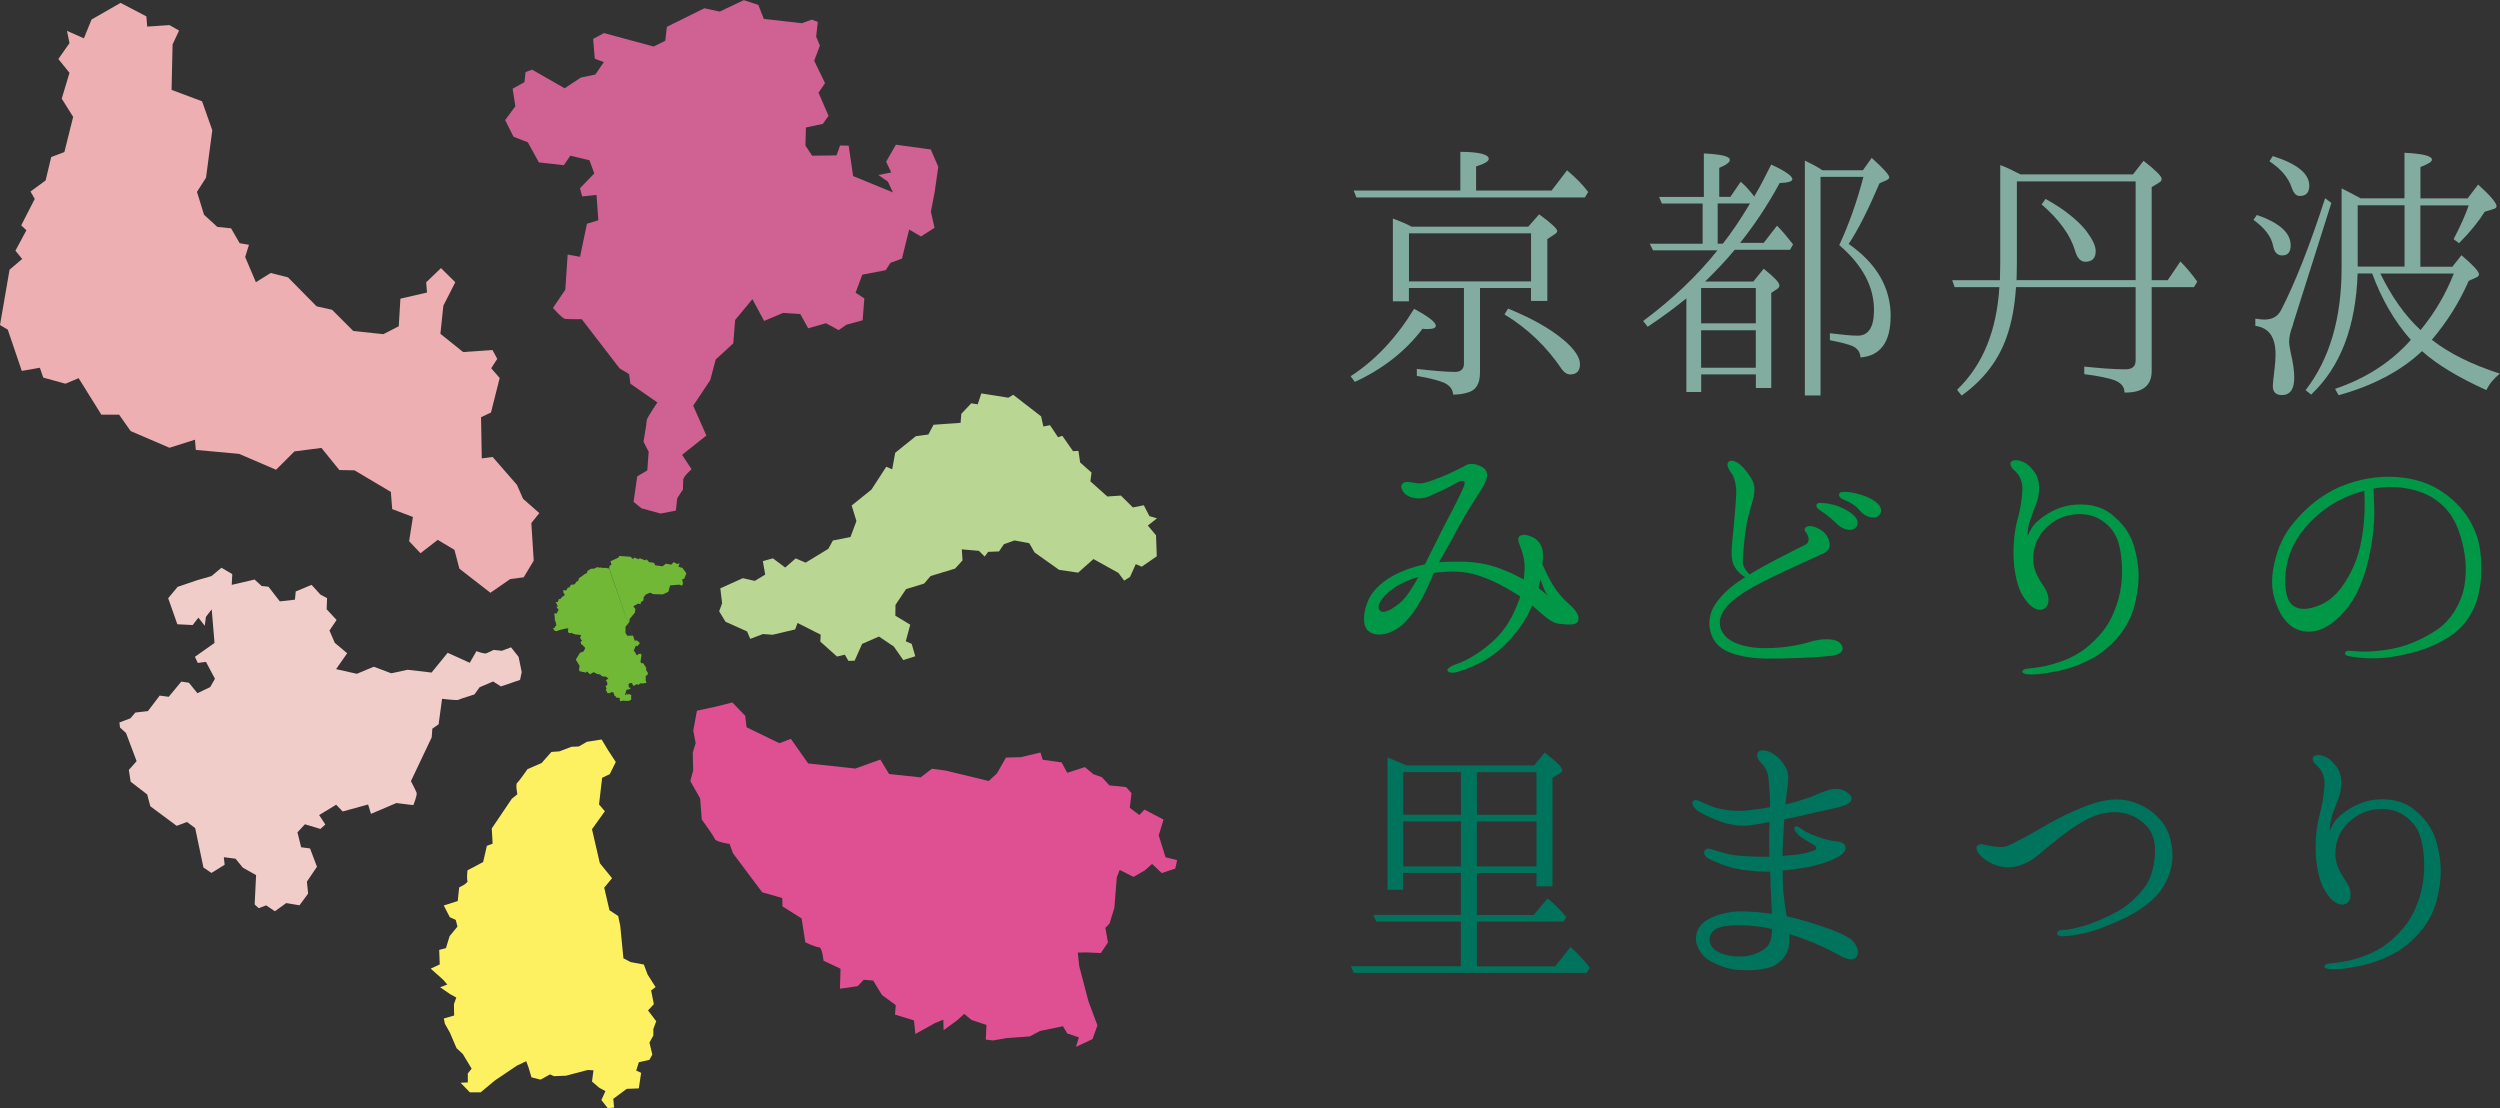 <svg width="194" height="86" viewBox="0 0 194 86" fill="none" xmlns="http://www.w3.org/2000/svg">
<rect x="0" y="0" width="194" height="86" fill="#333333" stroke="none"/>
<g clip-path="url(#clip0_1856_592)">
<path d="M104.81 29.195C106.736 27.951 108.371 26.193 109.733 23.967C110.833 24.553 111.419 24.999 111.419 25.278C111.419 25.468 111.185 25.535 110.738 25.535C110.599 25.535 110.504 25.535 110.387 25.513C109.075 27.248 107.316 28.631 105.134 29.636L104.804 29.189L104.81 29.195ZM113.323 14.784V11.783C114.802 11.783 115.528 11.995 115.528 12.324C115.528 12.514 115.199 12.72 114.546 12.91V14.784H120.407L121.602 13.217C122.35 13.847 122.891 14.411 123.243 14.902L122.986 15.325H105.256L105.044 14.784H113.323ZM118.81 22.349H114.847V28.91C114.847 29.73 114.568 30.244 113.982 30.433C113.63 30.55 113.234 30.623 112.759 30.623C112.737 30.199 112.502 29.92 112.078 29.708C111.771 29.569 111.045 29.357 109.946 29.167V28.626C111.163 28.765 112.173 28.86 112.921 28.86C113.368 28.86 113.602 28.626 113.602 28.23V22.349H109.332V23.381H108.087V16.96C108.717 17.194 109.214 17.407 109.544 17.591H118.593L119.436 16.631C120.374 17.312 120.842 17.758 120.842 17.92C120.842 18.015 120.77 18.081 120.681 18.154L120.072 18.55V23.354H118.805V22.344L118.81 22.349ZM118.81 21.836V18.109H109.337V21.836H118.81ZM117.024 23.945C118.855 24.693 120.284 25.49 121.339 26.383C122.182 27.086 122.607 27.744 122.607 28.258C122.607 28.771 122.35 29.055 121.858 29.055C121.602 29.055 121.39 28.916 121.2 28.659C120.072 26.974 118.598 25.518 116.745 24.397L117.024 23.951V23.945Z" fill="#82AC9F"/>
<path d="M136.066 21.836L136.864 20.854C137.685 21.513 138.081 21.931 138.081 22.143C138.081 22.238 138.036 22.333 137.941 22.4L137.45 22.729V30.11H136.256V29.055H132.013V30.417H130.863V23.153C130.02 23.833 129.032 24.581 127.86 25.357L127.508 24.91C129.808 23.197 131.728 21.373 133.275 19.426H128.278L128.021 18.913H132.125V15.794H128.959L128.747 15.281H132.219V11.906C133.582 11.978 134.235 12.118 134.235 12.419C134.235 12.581 133.978 12.793 133.414 13.027V15.275H134.279L135.078 14.104C135.474 14.433 135.803 14.829 136.133 15.253L136.177 15.158C136.602 14.455 136.998 13.657 137.445 12.77C138.522 13.261 139.086 13.663 139.086 13.897C139.086 14.087 138.756 14.176 138.103 14.204C137.121 16.006 136.088 17.529 135.033 18.846H136.864L137.897 17.512C138.343 17.959 138.74 18.45 139.142 18.963L138.907 19.387H134.614C133.933 20.207 133.157 21.027 132.314 21.847H136.066V21.836ZM132.007 22.349V25.089H136.25V22.349H132.007ZM136.25 28.537V25.63H132.007V28.537H136.25ZM133.693 18.907C134.419 17.992 135.1 16.96 135.803 15.789H133.291V18.907H133.688H133.693ZM146.711 24.553C146.711 26.545 145.913 27.622 144.367 27.739C144.367 27.343 144.155 27.036 143.736 26.846C143.457 26.729 142.871 26.567 142 26.4V25.859C142.938 25.976 143.663 26.048 144.155 26.048C144.998 26.048 145.422 25.39 145.422 24.057C145.422 22.277 144.557 20.587 142.726 19.019C143.501 17.356 144.11 15.599 144.601 13.724H141.274V30.69H140.057V12.463C140.504 12.675 140.973 12.91 141.419 13.211H144.562L145.243 12.252C146.159 13.072 146.605 13.585 146.605 13.752C146.605 13.847 146.538 13.914 146.393 13.986L145.852 14.221C144.958 16.307 144.166 17.875 143.457 18.93C145.64 20.453 146.717 22.327 146.717 24.553H146.711Z" fill="#82AC9F"/>
<path d="M166.97 21.741H168.215L169.197 20.291C169.666 20.759 170.091 21.273 170.509 21.858L170.252 22.282H166.97V28.799C166.97 29.926 166.267 30.484 164.86 30.461C164.86 30.015 164.603 29.714 164.084 29.502C163.615 29.34 162.839 29.172 161.739 29.033V28.447C162.889 28.564 163.967 28.659 164.927 28.659C165.468 28.659 165.725 28.425 165.725 27.979V22.282H156.442C156.347 23.761 156.112 25.022 155.716 26.149C155.085 27.951 153.935 29.474 152.221 30.696L151.87 30.249C153.885 28.302 154.94 25.658 155.152 22.282H151.68L151.49 21.741H155.197V21.507C155.197 21.273 155.219 20.849 155.219 20.38V12.809C155.733 12.999 156.252 13.256 156.793 13.535H165.519L166.339 12.48C167.277 13.206 167.746 13.674 167.746 13.886C167.746 14.003 167.673 14.098 167.556 14.165L166.97 14.517V21.736V21.741ZM165.725 21.741V14.076H156.509V20.402C156.509 20.966 156.486 21.434 156.486 21.736H165.725V21.741ZM158.736 15.437C160.143 16.213 161.198 17.055 161.879 17.897C162.37 18.556 162.627 19.069 162.627 19.493C162.627 20.034 162.348 20.313 161.829 20.313C161.477 20.313 161.198 20.056 161.03 19.471C160.679 18.277 159.813 17.055 158.429 15.861L158.736 15.437Z" fill="#82AC9F"/>
<path d="M175.126 16.681C176.907 17.289 177.755 18.087 177.755 19.024C177.755 19.566 177.543 19.822 177.096 19.822C176.722 19.822 176.488 19.588 176.393 19.075C176.254 18.349 175.734 17.691 174.869 17.061L175.126 16.687V16.681ZM180.915 15.744L177.962 25.072C177.962 25.072 177.939 25.167 177.917 25.262C177.727 25.73 177.638 26.154 177.638 26.55C177.638 26.712 177.683 26.974 177.755 27.348C177.945 28.146 178.034 28.776 178.034 29.295C178.034 30.188 177.727 30.657 177.074 30.657C176.605 30.657 176.371 30.422 176.371 29.954C176.371 29.836 176.415 29.368 176.51 28.57C176.555 28.218 176.583 27.845 176.583 27.515C176.583 26.154 176.069 25.429 175.014 25.29V24.726C175.293 24.771 175.528 24.799 175.718 24.799C176.326 24.799 176.75 24.564 177.007 24.073C178.085 21.987 179.235 19.08 180.429 15.381L180.92 15.755L180.915 15.744ZM176.365 12.112C178.241 12.698 179.201 13.473 179.201 14.411C179.201 14.952 178.944 15.208 178.453 15.208C178.196 15.208 177.984 14.996 177.844 14.578C177.588 13.802 177.024 13.127 176.108 12.514L176.365 12.118V12.112ZM194 28.983C193.531 29.357 193.179 29.781 192.945 30.272C190.762 29.29 189.099 28.28 187.949 27.248C186.285 28.816 184.102 29.942 181.479 30.668L181.2 30.177C183.617 29.357 185.559 28.09 187.083 26.377C185.794 24.927 184.806 23.192 184.08 21.223H182.952C182.813 25.345 181.618 28.486 179.341 30.623L178.916 30.272C180.77 27.884 181.708 24.715 181.708 20.782V14.617C182.176 14.851 182.668 15.108 183.187 15.392H186.587V11.855C187.993 11.928 188.719 12.09 188.719 12.396C188.719 12.558 188.39 12.748 187.826 12.96V15.398H191.482L192.303 14.321C193.263 15.186 193.732 15.749 193.732 16.006C193.732 16.101 193.637 16.196 193.498 16.218L192.817 16.43C192.325 17.206 191.667 18.026 190.824 18.868L190.399 18.561C190.913 17.579 191.315 16.687 191.572 15.939H187.82V20.698H190.304L191.008 19.805C191.923 20.581 192.37 21.072 192.37 21.284C192.37 21.401 192.297 21.474 192.135 21.541L191.572 21.797C190.846 23.46 189.886 24.983 188.713 26.366C190.048 27.421 191.806 28.285 193.989 28.994L194 28.983ZM182.958 20.687H186.592V15.928H182.958V20.687ZM190.416 21.228H184.716C185.582 23.008 186.614 24.486 187.837 25.613C188.937 24.28 189.785 22.824 190.416 21.228Z" fill="#82AC9F"/>
<path d="M122.489 48.108C122.394 48.554 121.764 48.481 121.038 48.414C120.357 48.37 119.726 47.689 118.905 46.986C118.392 48.158 117.755 49.05 116.862 49.96C115.947 50.897 114.73 51.645 113.111 52.141C112.597 52.281 112.363 52.163 112.313 52.024C112.29 51.907 112.592 51.672 112.899 51.578C113.909 51.248 115.053 50.523 115.991 49.631C116.952 48.738 117.515 47.544 117.845 46.657C117.889 46.54 117.94 46.423 117.962 46.283C117.046 45.675 115.896 45.067 115.076 44.782C114.043 44.386 113.038 44.269 111.698 44.409C111.559 44.409 111.419 44.431 111.274 44.453C111.207 44.571 111.157 44.71 111.112 44.827C110.526 46.188 109.918 47.36 109.069 48.247C108.204 49.162 106.842 49.58 106.138 48.928C105.575 48.364 105.926 46.886 106.395 46.183C106.864 45.458 107.729 44.732 109.164 44.191C109.633 44.029 110.102 43.884 110.571 43.795C111.23 42.506 111.883 41.145 112.307 40.347C112.776 39.483 113.502 38.026 113.619 37.675C113.758 37.301 113.502 37.229 113.172 37.396C112.513 37.792 111.252 38.378 110.755 38.568C110.214 38.757 109.56 38.685 109.209 38.45C108.857 38.261 108.645 37.82 108.784 37.608C109.019 37.212 109.627 37.491 110.119 37.513C110.565 37.535 111.269 37.234 111.994 36.95C112.72 36.643 113.379 36.319 113.708 36.13C113.987 35.94 114.434 35.968 114.786 36.13C115.115 36.269 115.327 36.408 115.394 36.76C115.439 37.089 115.277 37.463 114.925 38.026C114.573 38.59 113.708 39.901 113.122 41C112.726 41.798 112.184 42.713 111.671 43.628C112.279 43.583 112.865 43.583 113.407 43.583C114.769 43.605 115.751 43.84 116.829 44.286C117.298 44.476 117.767 44.71 118.235 44.967C118.28 44.638 118.308 44.358 118.308 44.124C118.33 43.494 118.168 42.953 118.051 42.623C117.934 42.272 117.7 41.876 117.889 41.642C118.101 41.385 118.615 41.524 118.989 41.714C119.341 41.904 119.737 42.322 119.737 43.075C119.737 43.31 119.715 43.544 119.692 43.778C119.854 44.174 120.066 44.598 120.228 44.905C120.742 45.915 121.356 46.523 121.73 46.852C122.082 47.159 122.595 47.672 122.478 48.119L122.489 48.108ZM110.085 44.755C109.309 44.989 108.606 45.318 108.187 45.619C107.154 46.322 106.685 47.193 107.177 47.449C107.484 47.589 108.092 47.237 108.656 46.769C109.125 46.373 109.549 45.692 110.085 44.755ZM120.1 46.211C119.888 45.954 119.704 45.413 119.536 44.967C119.492 45.201 119.441 45.413 119.374 45.625C119.631 45.815 119.866 45.999 120.1 46.211Z" fill="#009746"/>
<path d="M142.022 50.897C140.755 51.037 138.695 51.109 137.098 51.109C135.502 51.087 133.861 50.758 133.185 49.915C132.526 49.095 132.459 47.901 133.068 46.942C133.632 46.077 134.38 45.441 135.435 44.788C134.921 44.509 134.519 43.99 134.424 43.499C134.285 42.891 134.469 41.602 134.542 40.782C134.614 39.94 134.704 39.025 134.732 38.344C134.754 37.664 134.592 37.056 134.402 36.777C134.19 36.498 133.978 36.146 134.073 35.934C134.263 35.56 134.754 35.817 135.055 36.074C135.362 36.33 135.854 36.966 136.038 37.407C136.228 37.831 136.133 38.462 135.993 38.93C135.854 39.444 135.619 40.102 135.502 40.922C135.362 41.72 135.267 42.869 135.245 43.499C135.223 43.895 135.385 44.18 135.759 44.576C137.143 43.734 138.734 42.958 140.119 42.255C140.493 42.043 140.353 41.575 140.119 41.273C139.884 40.994 140.191 40.782 140.565 40.827C140.822 40.872 141.174 40.989 141.525 41.296C141.922 41.625 142.301 42.562 141.548 42.914C138.455 44.364 136.367 45.212 134.843 46.311C133.364 47.366 133.107 48.493 133.883 49.357C134.514 50.038 135.831 50.317 137.071 50.295C138.315 50.295 139.672 50.06 140.398 49.826C141.146 49.569 142.508 49.43 142.882 50.016C143.234 50.579 142.67 50.836 142.017 50.908L142.022 50.897ZM142.536 40.654C142.206 40.325 141.788 39.951 141.202 39.577C140.989 39.46 140.895 39.27 140.989 39.109C141.062 39.014 141.269 39.014 141.386 39.036C141.76 39.036 142.184 39.131 142.675 39.293C143.144 39.483 143.848 39.856 144.06 40.252C144.294 40.648 144.082 41 143.73 41.095C143.401 41.19 142.887 41 142.536 40.648V40.654ZM144.389 39.694C144.06 39.27 143.663 39.014 142.96 38.713C142.748 38.618 142.653 38.434 142.748 38.266C142.82 38.171 143.027 38.171 143.122 38.171C143.518 38.171 143.943 38.244 144.434 38.406C144.925 38.545 145.628 38.874 145.863 39.27C146.12 39.667 145.908 40.018 145.584 40.135C145.254 40.23 144.718 40.063 144.389 39.689V39.694Z" fill="#009746"/>
<path d="M164.223 47.031C164.715 45.625 164.737 44.219 164.597 43.114C164.458 42.038 164.173 41.262 163.425 40.632C162.677 39.973 161.739 39.812 160.868 39.929C160.003 40.046 159.322 40.442 158.831 40.911C158.083 41.614 157.776 42.456 157.776 43.393C157.776 44.403 158.362 45.128 158.669 45.619C158.976 46.088 159.16 46.93 158.624 47.237C158.083 47.516 157.474 47.048 157.005 46.3C156.536 45.575 156.324 44.448 156.257 43.393C156.213 42.317 156.324 41.19 156.536 40.42C156.749 39.672 156.888 38.874 156.933 38.099C156.977 37.374 156.721 36.883 156.391 36.576C156.112 36.342 155.967 36.13 156.017 35.917C156.09 35.706 156.464 35.661 156.743 35.756C157.05 35.85 157.329 35.917 157.871 36.62C158.384 37.323 158.295 38.355 158.01 39.103C157.731 39.879 157.284 40.766 157.351 41.586C157.491 41.212 157.725 40.788 158.127 40.437C158.641 39.968 159.629 39.337 160.729 39.192C161.829 39.053 162.956 39.192 163.894 39.94C164.575 40.503 165.323 41.251 165.675 42.657C166.049 44.135 166.004 45.073 165.814 46.172C165.625 47.271 165.345 48.141 164.57 49.173C163.771 50.205 162.856 50.886 161.896 51.327C160.913 51.795 160.042 52.03 159.177 52.169C158.334 52.331 157.77 52.359 157.441 52.331C157.089 52.331 156.927 52.214 156.927 52.119C156.95 52.002 157.044 51.907 157.351 51.885C157.776 51.84 158.245 51.79 158.781 51.672C160.143 51.343 161.242 50.875 162.203 50.01C163.163 49.145 163.799 48.297 164.218 47.008L164.223 47.031Z" fill="#009746"/>
<path d="M192.526 43.304C192.599 44.593 192.526 45.458 192.219 46.54C191.89 47.617 191.164 48.766 189.947 49.491C188.753 50.216 187.647 50.59 186.079 50.897C184.51 51.204 183.103 51.087 182.305 50.919C182.07 50.897 181.953 50.802 181.975 50.685C181.975 50.568 182.115 50.473 182.305 50.495C182.517 50.518 182.986 50.568 183.55 50.568C184.465 50.546 185.448 50.428 186.363 50.172C187.279 49.893 188.289 49.447 189.221 48.788C190.159 48.13 191.002 46.841 191.237 45.458C191.471 44.124 191.309 42.835 190.93 41.591C190.505 40.185 189.852 39.343 188.864 38.685C187.831 38.004 186.263 37.675 184.783 37.82C184.594 37.842 184.387 37.892 184.175 37.915C184.22 38.383 184.22 39.131 184.248 39.717C184.248 40.492 184.175 41.614 183.896 42.925C183.639 44.258 183.148 45.854 182.255 47.048C181.361 48.219 180.284 49.017 179.184 49.017C178.085 49.017 177.309 48.386 176.789 47.237C176.276 46.088 176.181 45.106 176.482 43.745C176.762 42.456 177.258 41.402 178.051 40.487C178.849 39.549 179.737 38.729 181.054 38.026C182.416 37.323 184.03 36.972 185.487 36.994C186.916 37.017 188.233 37.368 189.216 37.976C190.316 38.634 191.164 39.522 191.678 40.437C192.147 41.301 192.426 42.004 192.521 43.293L192.526 43.304ZM183.472 38.077C182.416 38.355 181.384 38.824 180.518 39.438C179.274 40.331 178.196 41.591 177.727 42.886C177.236 44.174 177.236 45.625 177.537 46.451C177.867 47.248 178.665 47.41 179.603 47.109C180.518 46.83 181.289 46.267 181.97 45.19C182.651 44.135 183.12 42.941 183.332 41.418C183.522 40.13 183.522 39.031 183.472 38.088V38.077Z" fill="#009746"/>
<path d="M119.045 59.405L119.866 58.395C120.781 59.098 121.228 59.544 121.228 59.757C121.228 59.851 121.155 59.968 121.016 60.035L120.474 60.365V68.778H119.229V67.746H114.607V71.004H119.017L120.094 69.715C120.703 70.206 121.172 70.697 121.551 71.165L121.339 71.517H114.607V74.987H120.681L121.875 73.486C122.037 73.648 122.182 73.793 122.299 73.882C122.579 74.161 122.958 74.563 123.377 75.099L123.12 75.495H105.061L104.827 74.981H113.362V71.511H106.797L106.563 70.998H113.362V67.74H108.885V69.051H107.668V58.786C107.997 58.903 108.489 59.115 109.147 59.394H119.045V59.405ZM108.891 59.918V63.221H113.368V59.918H108.891ZM113.368 63.74H108.891V67.232H113.368V63.74ZM119.229 63.227V59.924H114.607V63.227H119.229ZM119.229 67.232V63.74H114.607V67.232H119.229Z" fill="#00735D"/>
<path d="M143.993 74.334C143.596 74.663 142.915 74.217 142.424 73.961C141.933 73.704 141.062 73.258 140.079 72.906C139.655 72.744 139.237 72.599 138.835 72.482C138.879 73.023 138.857 73.654 138.578 74.078C138.226 74.641 137.735 74.993 137.126 75.132C136.518 75.272 135.815 75.322 134.994 75.272C134.173 75.249 133.425 74.942 132.767 74.613C132.108 74.262 131.689 73.559 131.617 73.046C131.544 72.482 131.756 71.896 132.342 71.472C132.951 71.048 134.006 70.747 134.921 70.725C135.72 70.703 136.657 70.797 137.5 70.915C137.5 70.775 137.5 70.608 137.478 70.49C137.456 69.765 137.383 68.711 137.383 68.008C137.383 67.891 137.361 67.773 137.361 67.634C137.244 67.634 137.171 67.656 137.054 67.634C136.211 67.634 135.295 67.517 134.665 67.4C134.034 67.26 133.208 66.953 132.577 66.624C132.298 66.485 132.13 66.156 132.32 65.966C132.459 65.804 132.672 65.849 132.951 65.944C133.185 66.038 133.42 66.083 134.028 66.25C134.687 66.44 135.72 66.462 136.724 66.485H137.311C137.288 65.972 137.288 65.475 137.288 65.151C137.288 64.828 137.288 64.309 137.311 63.79C136.68 63.907 135.948 64.047 135.48 64.069C134.659 64.091 133.956 63.93 133.369 63.695C132.783 63.483 132.292 63.249 131.845 62.992C131.471 62.758 131.215 62.362 131.376 62.172C131.589 61.96 131.89 62.172 132.197 62.312C132.526 62.451 132.945 62.641 133.442 62.758C133.933 62.875 134.732 62.97 135.507 62.898C136.021 62.853 136.724 62.758 137.339 62.641C137.339 62.596 137.361 62.546 137.361 62.501C137.361 61.754 137.294 61.023 137.244 60.487C137.199 59.924 136.987 59.505 136.68 59.221C136.401 58.942 136.256 58.613 136.423 58.379C136.563 58.166 136.987 58.166 137.478 58.423C137.969 58.68 138.394 59.171 138.65 59.712C138.885 60.253 138.695 61.045 138.628 61.748C138.606 61.938 138.578 62.172 138.555 62.429C139.214 62.267 140.007 62.033 140.504 61.843C141.112 61.609 141.726 61.302 142.24 61.235C142.731 61.162 143.178 61.307 143.529 61.659C143.881 61.988 143.596 62.317 143.2 62.479C142.776 62.641 141.771 62.853 140.9 63.042C140.102 63.232 139.142 63.439 138.461 63.584C138.438 63.818 138.416 64.052 138.416 64.287C138.371 64.967 138.343 65.765 138.321 66.418C138.65 66.395 138.907 66.373 139.186 66.345C139.7 66.301 140.336 66.156 140.688 66.038C141.062 65.921 140.995 65.709 140.733 65.547C140.476 65.408 140.197 65.241 139.934 65.079C139.583 64.867 139.37 64.61 139.276 64.421C139.158 64.209 139.32 63.996 139.627 64.209C139.979 64.465 140.403 64.722 141.107 64.956C141.648 65.146 142.257 65.285 142.608 65.308C142.96 65.33 143.239 65.52 143.217 65.849C143.194 66.178 142.726 66.457 142.257 66.691C141.788 66.903 140.733 67.232 139.934 67.35C139.51 67.422 138.902 67.489 138.338 67.561C138.338 68.192 138.36 68.923 138.41 69.414C138.455 69.905 138.55 70.563 138.645 71.099C139.348 71.26 140.096 71.472 140.777 71.684C141.62 71.963 142.586 72.27 143.334 72.694C144.132 73.118 144.389 74.005 143.993 74.334ZM137.517 72.086C137.445 72.086 137.378 72.064 137.305 72.041C136.697 71.902 135.876 71.829 135.312 71.807C134.771 71.785 134.302 71.807 133.788 71.88C133.247 71.975 132.806 72.209 132.688 72.7C132.571 73.146 132.85 73.637 133.319 73.871C133.81 74.106 134.374 74.245 135.078 74.223C135.759 74.223 136.367 74.011 136.858 73.682C137.35 73.353 137.445 72.934 137.489 72.465C137.489 72.348 137.512 72.231 137.512 72.092L137.517 72.086Z" fill="#00735D"/>
<path d="M167.227 66.2C167.249 65.592 167.182 64.7 166.546 64.069C165.865 63.388 165.256 63.132 164.413 63.037C163.687 62.964 162.845 63.154 162.303 63.411C161.717 63.667 160.779 64.253 160.215 64.7C159.607 65.124 158.736 65.871 158.083 66.412C157.379 66.998 156.514 67.327 155.783 67.305C155.057 67.305 154.281 66.909 153.885 66.58C153.488 66.25 153.276 65.832 153.416 65.665C153.606 65.43 153.885 65.525 154.097 65.57C154.449 65.665 154.873 65.732 155.364 65.732C155.855 65.709 156.302 65.38 156.698 65.19C157.095 65.001 158.457 64.231 159.043 63.879C159.629 63.55 160.45 63.132 161.293 62.78C162.158 62.407 163.146 62.055 164.246 62.033C165.396 62.033 166.546 62.546 167.316 63.277C168.019 63.935 168.444 64.727 168.561 65.904C168.678 67.031 168.399 68.058 167.696 69.068C166.992 70.05 165.798 70.803 164.86 71.249C163.944 71.673 162.889 72.142 161.834 72.398C161.013 72.588 160.31 72.655 160.053 72.655C159.797 72.633 159.629 72.56 159.629 72.443C159.629 72.326 159.746 72.186 160.003 72.164C160.238 72.142 160.494 72.186 161.482 71.907C162.493 71.651 163.615 71.11 164.436 70.663C165.211 70.239 166.099 69.33 166.546 68.672C166.992 68.041 167.204 66.937 167.227 66.211V66.2Z" fill="#00735D"/>
<path d="M187.67 69.905C188.161 68.499 188.183 67.093 188.044 65.994C187.904 64.917 187.619 64.142 186.871 63.511C186.123 62.853 185.185 62.691 184.314 62.808C183.449 62.925 182.768 63.322 182.277 63.79C181.529 64.493 181.222 65.335 181.222 66.273C181.222 67.282 181.808 68.008 182.115 68.499C182.422 68.967 182.606 69.81 182.07 70.117C181.529 70.396 180.92 69.927 180.451 69.179C179.983 68.454 179.77 67.327 179.703 66.273C179.659 65.196 179.776 64.069 179.983 63.299C180.195 62.552 180.334 61.754 180.379 60.978C180.424 60.253 180.167 59.762 179.837 59.455C179.558 59.221 179.413 59.009 179.463 58.797C179.536 58.585 179.91 58.54 180.189 58.635C180.496 58.73 180.775 58.797 181.317 59.5C181.83 60.203 181.741 61.235 181.456 61.983C181.177 62.758 180.731 63.645 180.798 64.465C180.937 64.091 181.172 63.667 181.574 63.316C182.087 62.847 183.075 62.217 184.175 62.072C185.275 61.932 186.402 62.072 187.34 62.819C188.021 63.383 188.769 64.13 189.121 65.536C189.495 67.015 189.45 67.952 189.261 69.051C189.071 70.15 188.792 71.02 188.016 72.053C187.217 73.085 186.302 73.765 185.342 74.206C184.359 74.675 183.488 74.909 182.623 75.049C181.78 75.21 181.216 75.238 180.887 75.21C180.535 75.21 180.373 75.093 180.373 74.998C180.396 74.881 180.491 74.786 180.798 74.764C181.222 74.719 181.691 74.669 182.227 74.552C183.589 74.223 184.689 73.754 185.649 72.889C186.609 72.025 187.245 71.177 187.664 69.888L187.67 69.905Z" fill="#00735D"/>
<path d="M75.871 31.376L76.15 30.528L78.249 30.863L78.623 30.634L80.789 32.308L80.967 33.094L81.481 32.994L82.106 33.931L82.436 33.82L83.267 35.008L83.686 34.991L83.82 35.89L84.702 36.671L84.613 37.351L85.93 38.529L86.98 38.456L87.912 39.377L88.76 39.209L89.196 40.051L89.782 40.224L89.073 40.782L89.709 41.541L89.765 43.17L88.599 43.974L88.135 43.778L87.689 44.771L87.236 45.056L86.79 44.459L84.853 43.382L83.664 44.437L82.184 44.219L80.281 42.869L79.873 42.155L78.723 41.937L77.897 42.233L77.523 42.791L76.686 42.824L76.406 43.187L75.966 42.746L74.637 42.629L74.693 43.483L74.112 44.124L72.214 44.699L71.712 45.285L70.311 45.714L69.49 46.936L69.479 47.778L70.634 48.476L70.288 49.764L70.746 49.96L71.025 50.925L70.093 51.221L69.356 50.166L68.206 49.396L66.9 49.965L66.319 51.271L65.833 51.282L65.56 50.802L64.951 50.947L63.656 49.787L63.684 49.251L61.892 48.342L61.702 48.844L59.95 49.257L59.207 49.201L58.219 49.575L57.973 49L56.299 48.247L55.807 47.438L56.036 46.819L55.897 45.653L57.644 44.866L58.571 45.078L59.38 44.587L59.196 43.544L59.977 43.326L60.932 44.041L61.747 43.332L62.517 43.661L64.276 42.59L64.633 41.943L65.995 41.675L66.459 40.437L66.09 39.226L67.62 37.998L68.775 36.219L69.233 36.42L69.468 35.136L71.07 33.848L72.041 33.719L72.443 32.961L74.542 32.81L74.598 32.113L75.368 31.298L75.871 31.376Z" fill="#BAD693"/>
<path d="M32.088 62.479L30.759 62.317L28.788 63.154L28.565 62.429L26.589 62.97L26.087 62.446L24.764 63.249L25.244 63.98L24.864 64.326L23.664 63.963L23.083 64.588L23.368 65.748L24.06 65.838L24.596 67.26L23.815 68.415L23.91 69.341L23.24 70.251L22.212 70.078L21.33 70.714L20.655 70.256L20.074 70.474L19.762 70.184L19.873 67.907L18.846 67.333L18.277 66.635L17.367 66.518L17.434 67.104L16.407 67.74L15.787 67.316L15.145 64.259L14.509 63.785L13.71 64.086L11.667 62.568L11.422 61.648L10.138 60.66L9.998 59.745L10.601 59.065L9.78 56.883L9.311 56.454L9.267 56.063L10.115 55.745L10.506 55.293L11.477 55.182L12.393 53.977L13.091 54.072L14.068 52.894L14.659 52.978L15.318 53.793L16.312 53.318L16.68 52.671L15.982 51.36L15.352 51.444L15.123 50.97L16.647 49.893L16.429 47.288L15.982 47.862L15.887 48.559L15.396 47.929L14.95 48.504L13.761 48.442L13.052 46.423L13.783 45.541L15.268 45.034L16.412 44.704L17.183 44.057L18.026 44.554L17.981 45.385L19.756 44.972L20.303 45.474L20.834 45.53L21.716 46.668L22.888 46.534L22.949 45.898L24.177 45.385L24.87 46.144L25.378 46.412L25.35 47.282L26.12 48.108L25.567 48.928L25.98 49.887L26.941 50.691L26.081 51.924L27.689 52.286L29.006 51.739L30.363 52.247L31.63 51.974L33.489 52.191L34.739 50.657L36.453 51.433L36.972 50.529C36.972 50.529 37.57 50.763 37.743 50.696C37.921 50.629 38.306 50.434 38.306 50.434L38.943 50.501L39.657 50.233L40.244 50.975L40.484 52.152L40.355 52.761L38.87 53.268L38.267 52.883L37.218 53.33L36.816 53.887L35.867 54.194C35.867 54.194 35.688 54.261 35.554 54.311C35.42 54.362 34.304 54.228 34.304 54.228L34.036 56.208L33.55 56.543L33.5 57.218L31.887 60.616C31.887 60.616 32.261 61.335 32.328 61.514C32.395 61.692 32.077 62.468 32.077 62.468L32.088 62.479Z" fill="#F1CDCA"/>
<path d="M34.444 70.262L35.521 69.921L35.633 68.861C35.633 68.861 36.336 68.532 36.275 68.365C36.208 68.198 36.275 67.539 36.275 67.539L37.492 66.892L37.782 65.637L38.228 65.469L38.161 64.287L39.713 61.988L40.149 61.631C40.149 61.631 39.987 60.861 40.132 60.749C40.277 60.632 40.936 59.684 40.936 59.684L42.03 59.21L42.789 58.351L43.409 58.306L44.352 57.949L44.916 57.927L45.541 57.564L46.686 57.385L47.188 58.217L47.785 59.132L47.316 60.075L46.725 60.359L46.485 62.423L46.937 62.953L45.938 64.348L46.546 66.981L47.495 68.147L46.887 68.884L47.294 70.635L47.97 71.082L48.132 71.846L48.377 74.362L48.935 74.658L49.963 74.848L50.253 75.623L50.873 76.599L50.526 76.856L50.739 77.922L50.286 78.407L50.923 79.249L50.7 79.841V80.349L50.398 80.906L50.621 81.838L50.392 82.245L49.572 82.43L49.371 83.077L49.751 83.25L49.572 84.46L48.634 84.494L47.59 85.269L47.657 85.944L47.166 86L46.669 85.364L46.982 84.672L46.502 84.41L45.938 83.925L46.055 83.054L45.603 83.032L43.928 83.473L42.99 83.512L42.683 83.372L41.946 83.78L41.243 83.601L41.003 82.798L40.835 82.351L40.132 82.68L38.407 83.841L37.296 84.767H36.464L35.739 84.019L36.302 83.997V83.3L36.598 82.926L35.912 81.788L35.426 81.336L34.912 80.131L34.527 79.45L34.438 79.037L35.242 78.803L35.225 77.922L35.409 77.408L34.929 77.146L34.153 76.611L34.711 76.399L34.377 76.014L33.422 75.166L34.125 74.837L34.081 73.71L34.605 73.576L34.89 72.644L35.499 71.902L35.365 71.383L34.907 71.177L34.438 70.273L34.444 70.262Z" fill="#FDF162"/>
<path d="M3.093 28.537L1.691 28.782L0.603 25.58L0 25.223L0.742 20.927L1.719 20.096L1.195 19.454L2.049 17.869L1.647 17.485L2.696 15.437L2.367 14.862L3.539 14.003L3.975 12.184L4.996 11.8L5.677 9.071L4.79 7.654L5.393 5.651L4.527 4.58L5.393 3.347L5.197 2.393L6.509 2.974L7.106 1.512L9.356 0.223L11.36 1.272L11.422 2.064L13.152 1.947L13.895 2.371L13.392 3.448L13.314 6.974L15.681 7.861L16.474 10.104L15.988 13.786L15.285 14.89L15.832 16.664L16.864 17.607L17.931 17.719L18.601 18.874L19.321 18.996L19.025 19.945L19.857 21.898L21.007 21.183L22.352 21.524L24.568 23.772L25.768 24.04L27.415 25.686L29.749 25.931L30.943 25.317L31.072 23.175L33.137 22.701L33.07 21.909L34.22 20.804L35.331 21.903L34.404 23.722L34.175 25.903L35.94 27.32L38.217 27.164L38.586 27.845L38.117 28.576L38.775 29.334L38.1 32.012L37.33 32.375L37.385 35.572L38.228 35.46L40.115 37.625L40.59 38.707L41.851 39.817L41.232 40.587L41.416 43.505L40.64 44.799L39.596 44.933L38.055 45.999L35.649 44.13L35.264 42.668L33.969 41.893L32.629 42.93L31.747 41.999L32.043 40.118L30.435 39.505L30.329 38.171L27.51 36.498L26.332 36.475L24.942 34.757L22.849 35.03L21.42 36.453L18.556 35.22L15.195 34.913L15.128 34.121L13.152 34.746L10.138 33.452L9.244 32.18H7.866L6.102 29.345L5.074 29.775L3.355 29.301L3.093 28.537Z" fill="#EDAFB1"/>
<path d="M42.912 23.895L43.867 22.478L44.051 19.755L45.011 19.928L45.547 17.362L46.429 17.094L46.289 15.125L45.178 15.242L45.005 14.611L46.116 13.457L45.742 12.436L44.257 12.084L43.749 12.82L41.818 12.603L40.958 11.041L39.847 10.611L39.2 9.317L39.992 8.246L39.78 6.879L40.696 6.377L40.785 5.59L41.293 5.406L43.816 6.851L45.072 6.02L46.2 5.78L46.859 4.82L46.155 4.558L46.027 3.018L46.87 2.566L50.722 3.61L51.626 3.163L51.749 2.081L54.657 0.642L55.852 0.898L57.722 0.011L58.844 0.379L59.274 1.467L62.227 1.802L62.992 1.523L63.461 1.696L63.333 2.84L63.623 3.543L63.182 4.714L64.025 6.455L63.517 7.191L64.293 8.988L63.852 9.613L62.54 9.892L62.501 11.292L63.02 12.084L64.918 12.056L65.186 11.292L65.856 11.303L66.202 13.663L69.289 14.929L68.898 14.092L68.161 13.579L69.16 13.384L68.764 12.547L69.523 11.23L72.231 11.599L72.811 12.949L72.527 14.929L72.236 16.419L72.521 17.674L71.466 18.349L70.55 17.814L69.992 20.068L69.099 20.397L68.731 20.966L66.916 21.312L66.392 22.712L67.073 23.158L66.939 24.854L65.677 25.2L65.08 25.619L64.097 25.083L62.713 25.474L62.104 24.369L60.77 24.28L59.296 24.905L58.386 23.214L57.047 24.832L56.901 26.645L55.539 27.895L55.115 29.496L53.792 31.482L54.814 33.797L52.932 35.293L53.664 36.414C53.664 36.414 53.05 36.955 53.027 37.195C52.999 37.435 52.999 37.982 52.999 37.982L52.553 38.662L52.447 39.622L51.258 39.851L49.778 39.443L49.164 38.947L49.449 36.966L50.231 36.503L50.337 35.053L49.935 34.277L50.141 33.022C50.141 33.022 50.169 32.782 50.186 32.598C50.208 32.419 51.012 31.231 51.012 31.231L48.919 29.775L48.818 29.033L48.076 28.581L45.145 24.771C45.145 24.771 44.107 24.771 43.867 24.748C43.627 24.721 42.923 23.912 42.923 23.912L42.912 23.895Z" fill="#CF6292"/>
<path d="M65.18 76.717L65.225 75.171L63.907 74.552C63.907 74.552 63.801 73.498 63.561 73.509C63.316 73.509 62.495 73.129 62.495 73.129L62.205 71.272L60.72 70.334L60.703 69.687L59.146 69.241L56.879 66.211L56.617 65.486C56.617 65.486 55.556 65.347 55.472 65.107C55.383 64.867 54.456 63.589 54.456 63.589L54.334 61.966L53.569 60.605L53.792 59.784L53.759 58.406L53.982 57.67L53.798 56.699L54.082 55.148L55.377 54.875L56.829 54.512L57.828 55.544L57.934 56.437L60.486 57.675L61.367 57.33L62.713 59.243L66.38 59.639L68.312 58.942L68.993 60.063L71.438 60.325L72.315 59.656L73.375 59.795L76.725 60.605L77.361 60.019L78.064 58.786L79.203 58.758L80.739 58.395L80.917 58.959L82.385 59.165L82.815 59.968L84.188 59.528L84.847 60.08L85.506 60.309L86.086 60.945L87.387 61.079L87.806 61.553L87.672 62.691L88.414 63.243L88.811 62.825L90.29 63.6L89.916 64.828L90.446 66.524L91.345 66.747L91.2 67.4L90.15 67.751L89.402 67.037L88.844 67.539L87.962 68.047L86.89 67.506L86.661 68.08L86.477 70.44L86.098 71.668L85.779 72.002L85.975 73.135L85.428 73.955L84.289 73.905L83.636 73.921L83.747 74.97L84.468 77.715L85.16 79.567L84.78 80.633L83.496 81.236L83.719 80.499L82.821 80.198L82.486 79.634L80.705 80.003L79.901 80.427L78.12 80.555L77.065 80.739L76.496 80.672L76.552 79.534L75.402 79.155L74.821 78.68L74.263 79.183L73.225 79.941L73.202 79.127L72.555 79.389L71.031 80.237L70.925 79.183L69.451 78.731L69.512 78L68.44 77.213L67.759 76.092L67.028 76.03L66.553 76.527L65.175 76.722L65.18 76.717Z" fill="#DF5093"/>
<path d="M49.349 50.099L47.272 44.096L47.305 43.895L47.45 43.828L47.372 43.555L47.992 43.271L48.053 43.142L48.93 43.204L49.114 43.382L49.231 43.265L49.566 43.404L49.633 43.315L50.069 43.483L50.175 43.404L50.37 43.622L50.744 43.672L50.845 43.867L51.408 43.946L51.676 43.739L52.09 43.817L52.285 43.622L52.547 43.767L52.737 43.706L52.648 43.979L52.955 44.068L53.262 44.492L53.094 44.916L52.938 44.944L52.999 45.29L52.932 45.446L52.704 45.368L51.995 45.43L51.866 45.921L51.436 46.127L50.688 46.105L50.454 45.988L50.108 46.138L49.94 46.361V46.579L49.723 46.735L49.711 46.88L49.516 46.841L49.142 47.048L49.309 47.265L49.27 47.538L48.863 48.029L48.835 48.275L48.539 48.638V49.112L48.684 49.34L49.12 49.318L49.259 49.72L49.416 49.692L49.661 49.898L49.466 50.144L49.349 50.099L49.175 50.49L49.304 50.64L49.354 50.785L49.488 50.858L49.51 50.763L49.711 50.724L49.784 50.83L49.7 51.355L49.773 51.466H49.918L50.152 51.829L50.136 51.99L50.281 52.225L50.247 52.376L50.108 52.448V52.844L50.158 52.939L50.141 53.006H49.99L49.901 53.05L49.739 53.011L49.522 53.145L49.416 53.09L49.192 53.218L49.103 53.168L49.047 53L48.863 53.017L48.768 53.095L48.801 53.346L48.907 53.368L48.919 53.458L48.612 53.536L48.489 53.96L48.595 53.898L48.651 53.792L48.69 53.921L48.796 53.854L48.98 53.932V54.295L48.801 54.389H48.533L48.333 54.367L48.171 54.423L48.065 54.295L48.12 54.166L47.813 54.127L47.758 54.016L47.679 53.977L47.607 53.742L47.411 53.692L47.367 53.787H47.138L47.077 53.636L47.01 53.564L47.065 53.424L46.993 53.246L47.127 53.151V52.972L47.015 52.788L47.222 52.643L46.987 52.493H46.747L46.563 52.336L46.345 52.303L46.066 52.158L45.776 52.325L45.553 52.102L45.419 52.214C45.419 52.214 45.335 52.141 45.307 52.141C45.279 52.141 45.201 52.147 45.201 52.147L45.106 52.102H44.977L44.933 51.946L44.977 51.672L44.682 51.182L45.005 50.657L45.29 50.551L45.419 50.278L45.19 50.044L45.178 50.032L45.1 49.993L45.05 49.826L45.167 49.709L45.089 49.62L45.011 49.474L45.1 49.307L45.011 49.268L44.631 49.229L44.436 49.162L44.386 49.112L44.202 49.14L44.073 49.05L44.09 48.866V48.76L43.917 48.772L43.47 48.877L43.169 48.983L43.001 48.916L42.912 48.71L43.029 48.749L43.08 48.604L43.174 48.554L43.124 48.269L43.057 48.141L43.046 47.851L43.018 47.684L43.029 47.594L43.214 47.605L43.281 47.421L43.359 47.332L43.281 47.243L43.163 47.075H43.292L43.252 46.969L43.124 46.724L43.292 46.713L43.37 46.478L43.487 46.49L43.615 46.322L43.8 46.216L43.811 46.099L43.733 46.021L43.705 45.798L43.95 45.809L44.056 45.603C44.056 45.603 44.224 45.591 44.224 45.552C44.224 45.513 44.291 45.385 44.291 45.385L44.592 45.346L44.749 45.112H44.855L44.933 44.866L45.43 44.515L45.547 44.476C45.547 44.476 45.575 44.303 45.608 44.291C45.647 44.28 45.859 44.135 45.859 44.135L46.122 44.124L46.345 44.007L46.474 44.046H46.697L46.814 44.085L46.97 44.057L47.261 44.119" fill="#72B837"/>
</g>
<defs>
<clipPath id="clip0_1856_592">
<rect width="194" height="86" fill="white"/>
</clipPath>
</defs>
</svg>
